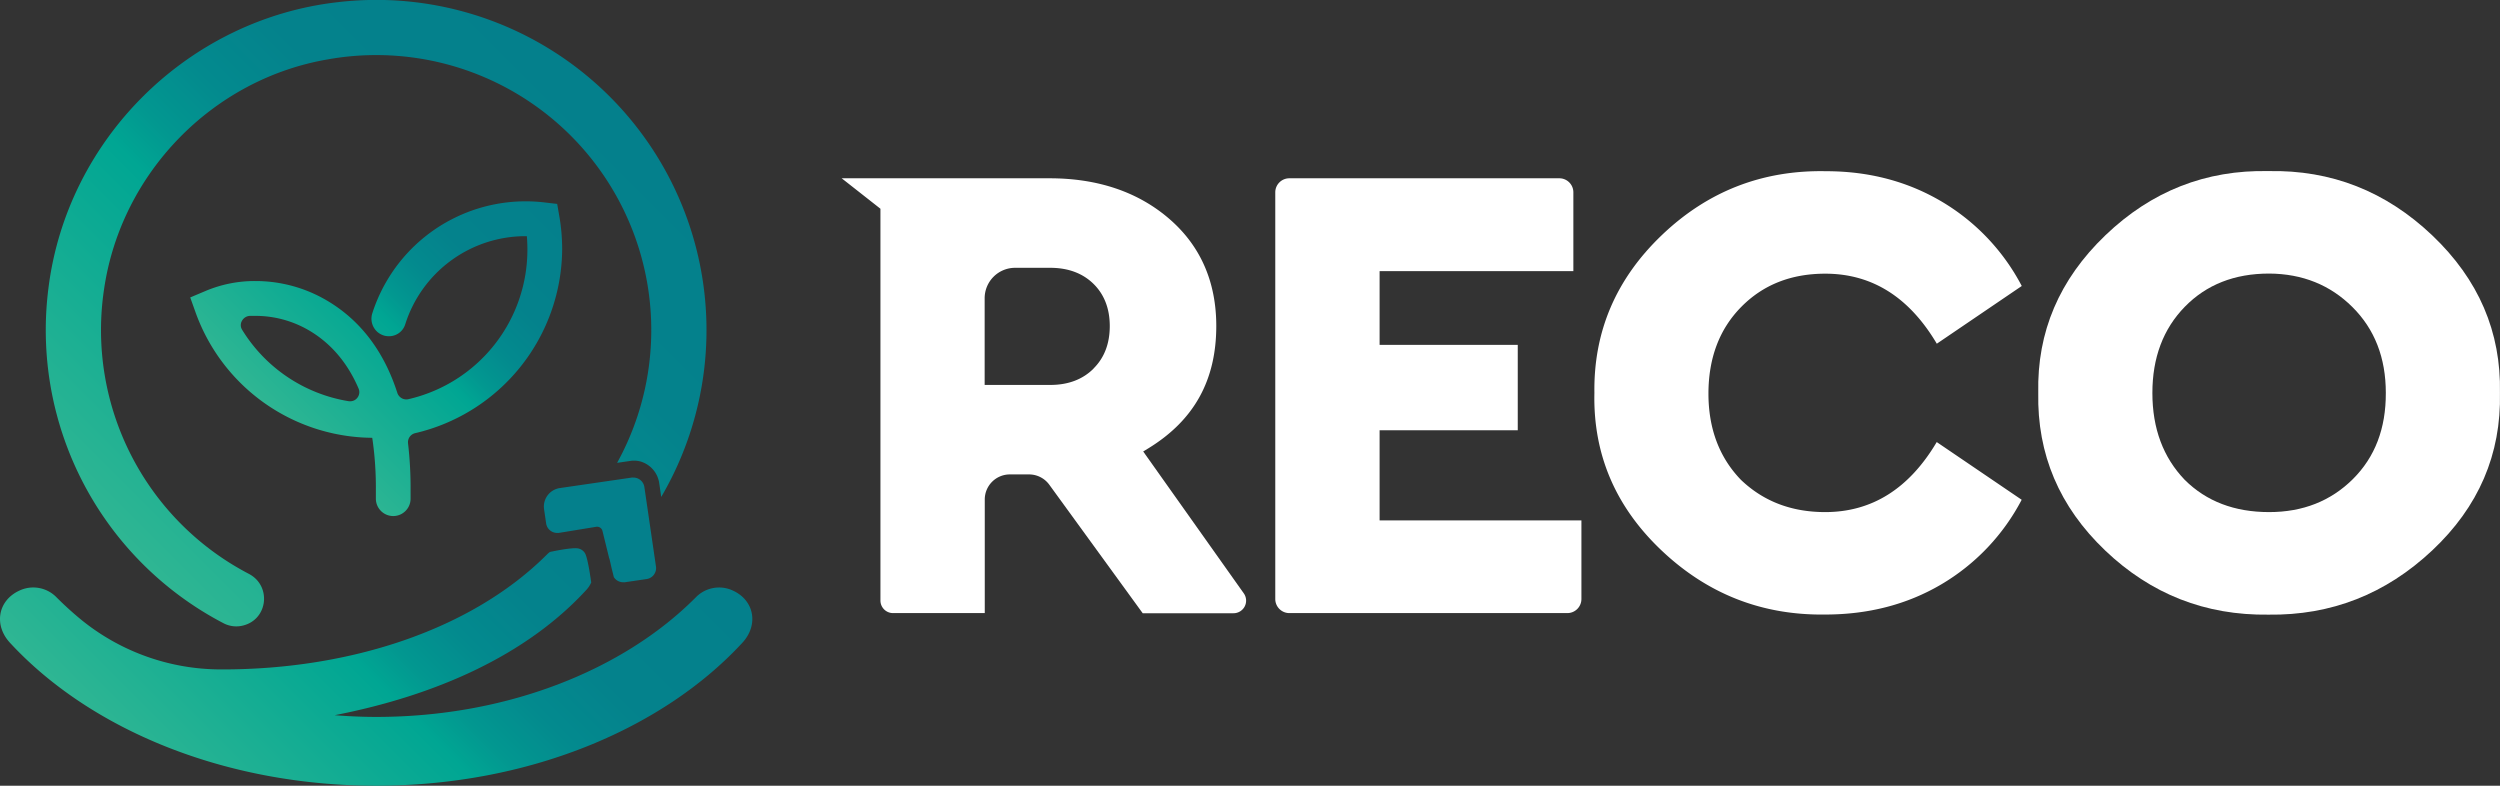 <svg xmlns="http://www.w3.org/2000/svg" xmlns:xlink="http://www.w3.org/1999/xlink" viewBox="0 0 903.16 283.85"><rect x="0" y="0" width="903.16" height="283.85" fill="#333333" stroke="none"/><defs><style>.cls-1{fill:#fff;}.cls-2{fill:url(#linear-gradient);}.cls-3{fill:#04808c;}.cls-4{fill:url(#linear-gradient-2);}.cls-5{fill:url(#linear-gradient-3);}</style><linearGradient id="linear-gradient" x1="190.62" y1="63.01" x2="101.07" y2="152.56" gradientUnits="userSpaceOnUse"><stop offset="0" stop-color="#04808c"/><stop offset="0.28" stop-color="#04828c"/><stop offset="0.41" stop-color="#038a8e"/><stop offset="0.51" stop-color="#029790"/><stop offset="0.58" stop-color="#00a693"/><stop offset="1" stop-color="#2fb693"/></linearGradient><linearGradient id="linear-gradient-2" x1="218.85" y1="33.61" x2="50.16" y2="202.3" xlink:href="#linear-gradient"/><linearGradient id="linear-gradient-3" x1="206.24" y1="153.62" x2="65.55" y2="294.31" xlink:href="#linear-gradient"/></defs><g id="Layer_2" data-name="Layer 2"><g id="Layer_1-2" data-name="Layer 1"><path class="cls-1" d="M422.53,79.16c-11.28-9.79-25.86-14.75-43.33-14.75l-75.13,0,14,11V216.94a4.55,4.55,0,0,0,4.55,4.55h33.14v-41.1a9.06,9.06,0,0,1,9-9h7a9.06,9.06,0,0,1,7.32,3.73l33.74,46.42h32.79a4.55,4.55,0,0,0,3.72-7.19L413,163.1l2-1.22c16.42-10.11,24.4-24.54,24.4-44.13C439.39,101.86,433.72,88.87,422.53,79.16Zm-27.47,54c-3.92,3.92-9.17,5.9-15.62,5.9H355.72V107.75a11,11,0,0,1,11-11h12.68c6.44,0,11.68,1.94,15.6,5.76s5.92,9,5.92,15.27S399,129.21,395.06,133.12Z"/><path class="cls-1" d="M498.4,155.44h49.91V124.59H498.4V97.94h70V69.48a5.07,5.07,0,0,0-5.07-5.07H465.79a5.08,5.08,0,0,0-5.08,5.07V216.41a5.09,5.09,0,0,0,5.08,5.08H566.23a5.09,5.09,0,0,0,5.08-5.08V188H498.4Z"/><path class="cls-1" d="M576,141.93q-.47-33.25,24.37-57t59.27-23.08q23.19,0,41.7,10.9a76.71,76.71,0,0,1,29.05,30.57l-30.69,20.85q-15-25.3-40.3-25.3-18.51,0-30.34,12T617.2,142.17q0,19,11.72,31.16Q641.1,185,659.37,185q25.3,0,40.3-25.3l30.69,20.85a76.78,76.78,0,0,1-29.05,30.57q-18.51,10.89-41.94,10.89-34.2.47-59.15-23.19T576,141.93Z"/><path class="cls-1" d="M736.35,141.93q-.71-33,24.24-56.92t58.92-23.2q34-.69,59.15,23.2t24.48,56.92q.71,33.27-24.48,56.93t-59.15,23.19q-34.2.47-59-23.19T736.35,141.93Zm125.56,0q0-19-12.06-31T819.74,98.83q-18.74,0-30.45,12t-11.71,31.15q0,19.22,11.71,31.4Q801,185,819.74,185,838,185,850,173.09T861.91,141.93Z"/><path class="cls-2" d="M150.09,156.46a68.69,68.69,0,0,0,53-66.47,69.51,69.51,0,0,0-1-11.71l-.61-3.52-.19-1.1-1.1-.12-3.56-.42A58.16,58.16,0,0,0,139.43,102a58,58,0,0,0-4.93,11.18,6.4,6.4,0,0,0,.55,5.15,6.28,6.28,0,0,0,4.09,3,6.7,6.7,0,0,0,1.34.14,6.14,6.14,0,0,0,5.91-4.28,45.61,45.61,0,0,1,43.4-31.87h.54c.13,1.56.2,3.14.2,4.71a55.4,55.4,0,0,1-42.95,54.17,3.58,3.58,0,0,1-.8.1,3.44,3.44,0,0,1-3.25-2.4c-4.86-15.11-13.48-26.37-25.63-33.45a50.76,50.76,0,0,0-25.6-6.92,45.67,45.67,0,0,0-18.17,3.64L70,106.91l-1.28.55.47,1.31L70.7,113a68.36,68.36,0,0,0,63.78,45.16,122.51,122.51,0,0,1,1.31,18.34v3.66a6.27,6.27,0,1,0,12.54,0v-3.66a138.68,138.68,0,0,0-.92-16.34A3.38,3.38,0,0,1,150.09,156.46Zm-20.82-13a3.2,3.2,0,0,1-2.67,1.5,3,3,0,0,1-.51,0,55.68,55.68,0,0,1-38.62-25.83,3.11,3.11,0,0,1-.1-3.15,3.48,3.48,0,0,1,2.9-1.87c.68,0,1.37,0,2.06,0a38.24,38.24,0,0,1,19.25,5.22c7.91,4.62,14,11.73,18,21.13A3.23,3.23,0,0,1,129.27,143.46Z"/><path class="cls-3" d="M198.89,191.74a4,4,0,0,0,2.38.79,3.48,3.48,0,0,0,.55,0l13.52-2.21a2,2,0,0,1,2.32,1.53l2.4,9.76h0c.11,0,.79,3.23.79,3.23l.9,3.64a4,4,0,0,0,3.36,1.87c.19,0,.38,0,.58,0l7.91-1.16a4,4,0,0,0,3.38-4.53l-4.19-28.71a4,4,0,0,0-3.95-3.42,3.9,3.9,0,0,0-.59,0l-26,3.79a6.76,6.76,0,0,0-5.7,7.65l.76,5.19A4,4,0,0,0,198.89,191.74Z"/><path class="cls-4" d="M80.82,225.19a9.92,9.92,0,0,0,7,.79c9-2.24,10.33-14.35,2.08-18.67A99.3,99.3,0,0,1,37.61,104.38c6.14-41.84,39.14-75.79,80.83-82.93a99.35,99.35,0,0,1,104.5,145.76l4.79-.7a9.17,9.17,0,0,1,3.59.19,9.56,9.56,0,0,1,6.86,8.05l.7,4.78A119.28,119.28,0,0,0,122.25.76C68.06,6.81,24.19,50.07,17.49,104.19A119.44,119.44,0,0,0,80.82,225.19Z"/><path class="cls-5" d="M264.65,213.3a11.73,11.73,0,0,0-13.34,2.56C225.29,242,183.25,259,135.89,259c-5.06,0-10-.24-15-.62,36.61-7.13,69.38-21.69,91.07-45.42a9.43,9.43,0,0,0,1.63-2.55c-.07-.37-1.12-8.46-2.22-10.49a3.71,3.71,0,0,0-2.58-1.8c-2.52-.41-10.13,1.29-10.13,1.29-.29.23-.58.44-.85.7-27.3,27.44-71.44,41.73-117.38,41.73h-.29a80.05,80.05,0,0,1-50.6-17.79,121.41,121.41,0,0,1-9.08-8.22A11.71,11.71,0,0,0,7.14,213.3c-7.95,3.57-9.45,12.52-3.54,18.91,28.77,31.15,77.33,51.64,132.29,51.64s103.53-20.49,132.3-51.64C274.1,225.82,272.6,216.87,264.65,213.3Z"/></g></g></svg>